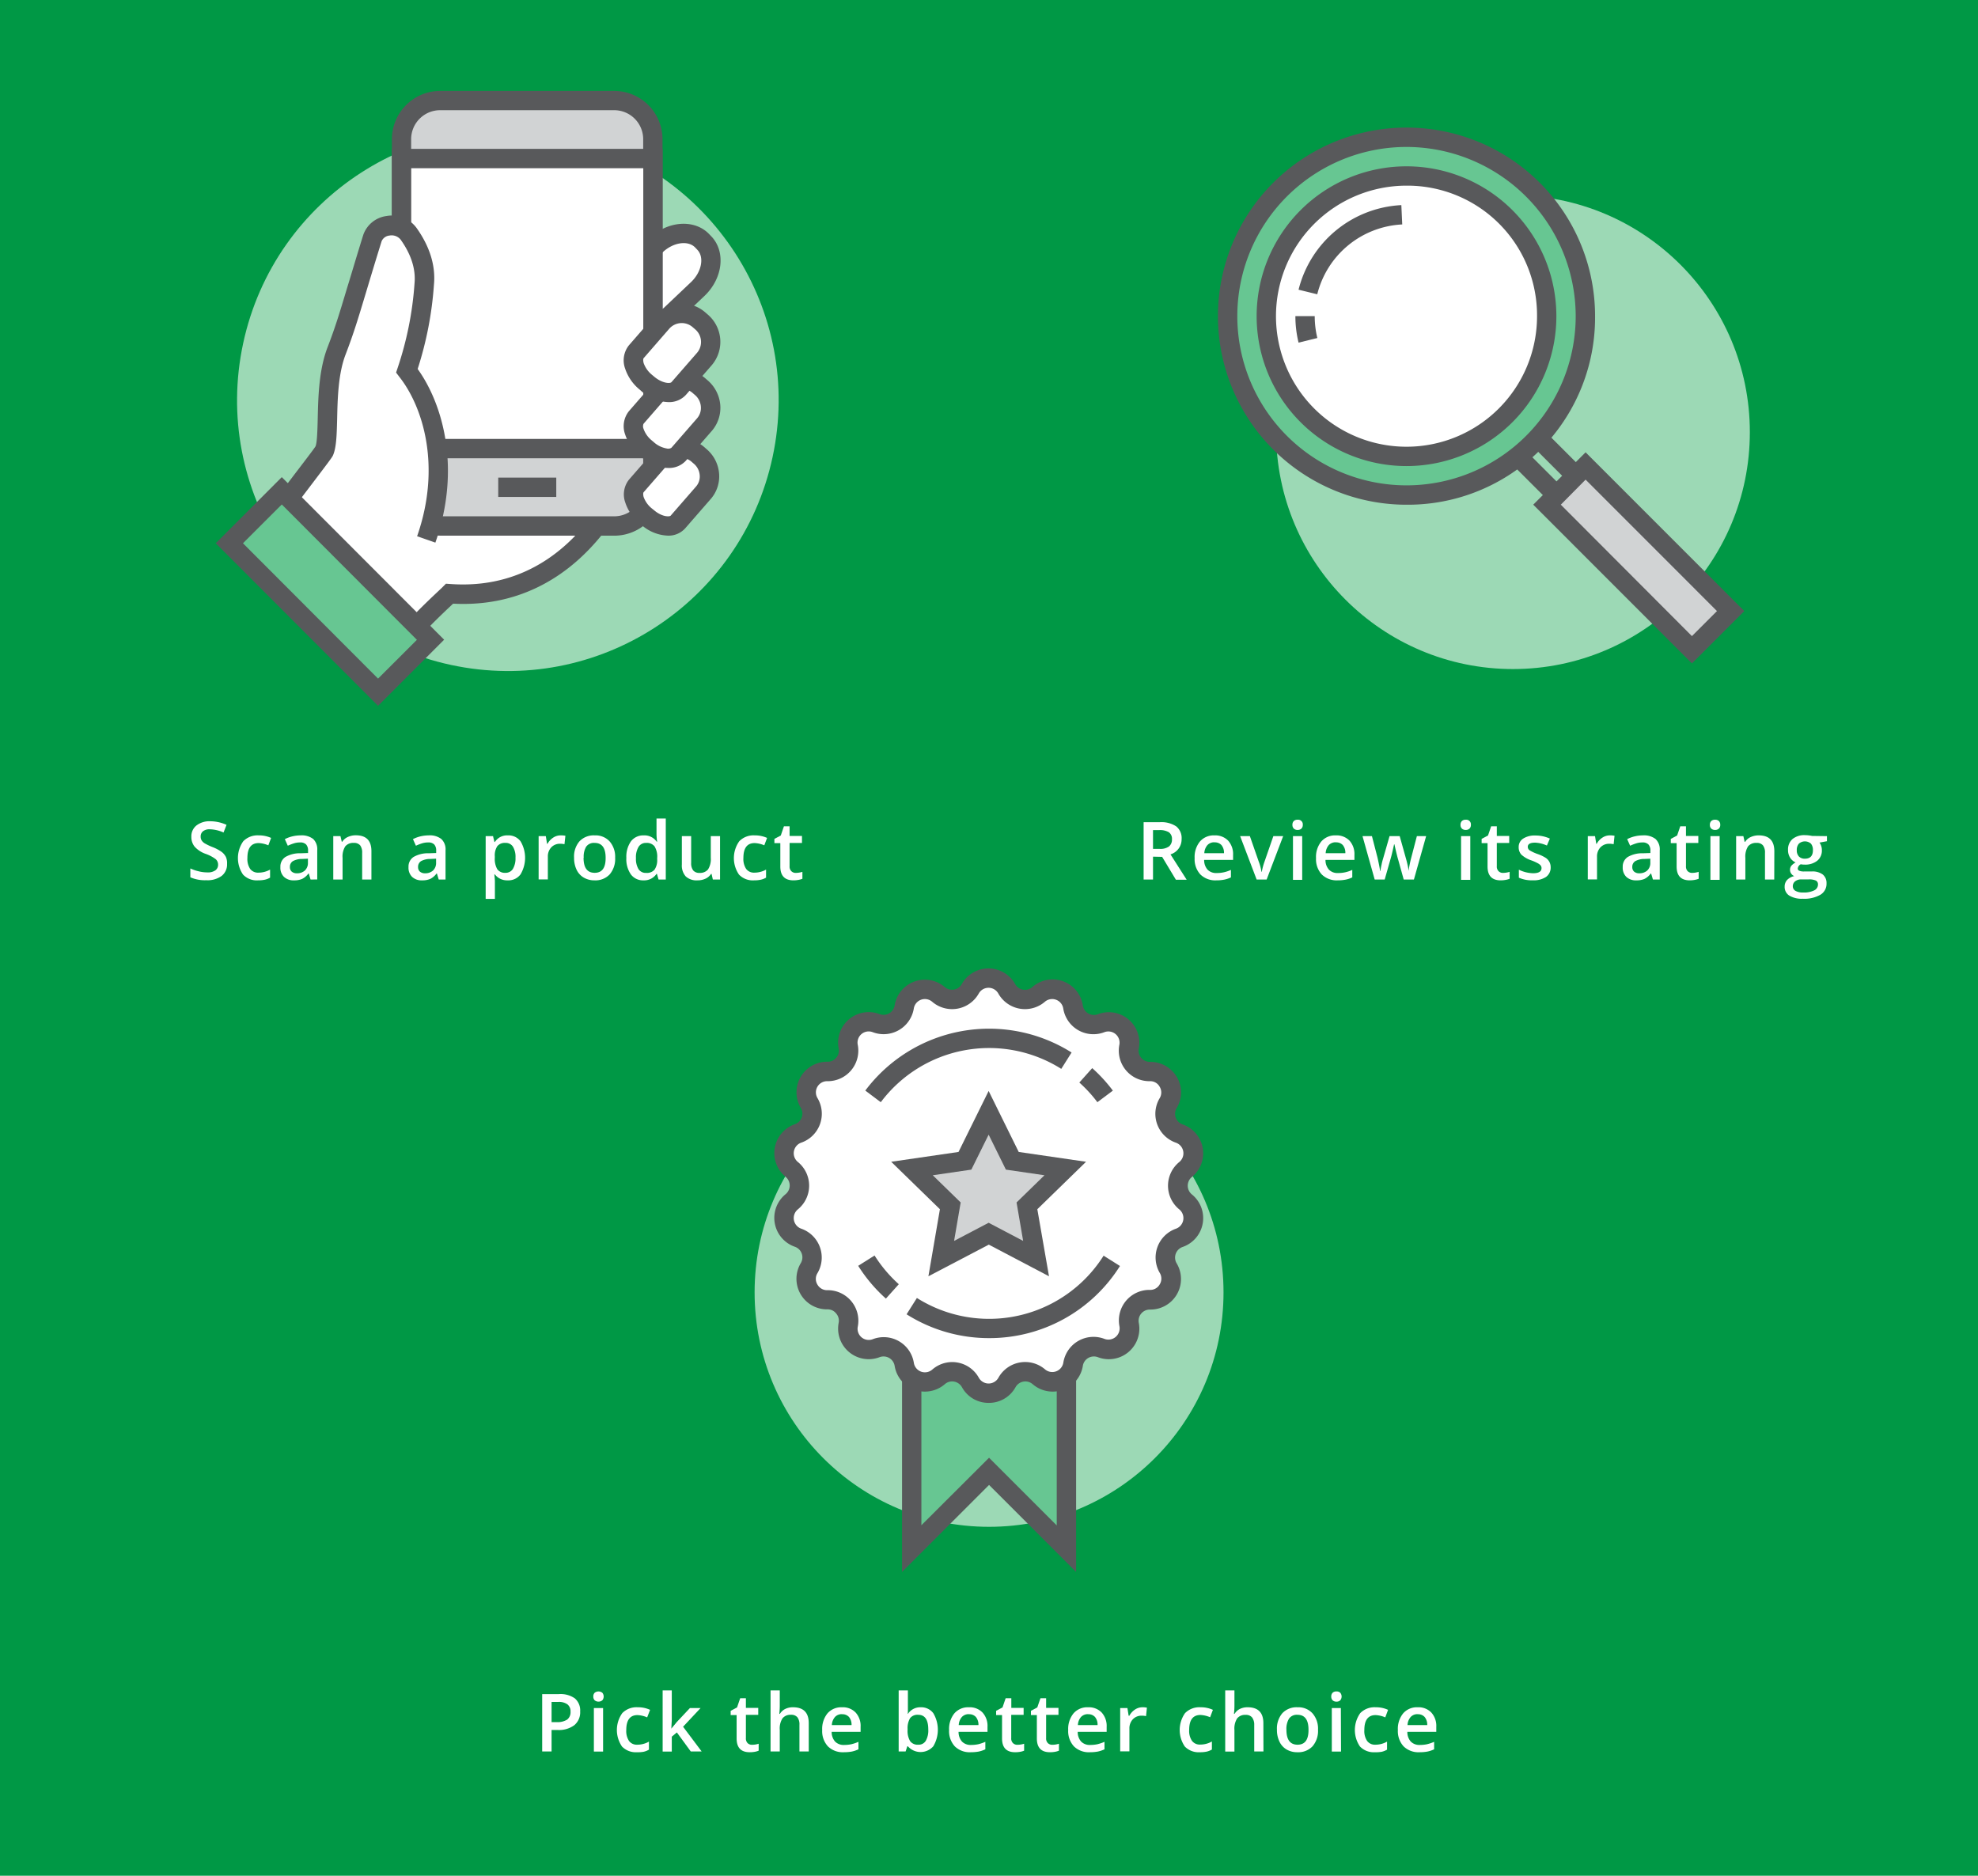 <svg xmlns="http://www.w3.org/2000/svg" viewBox="0 0 467.63 443.44"><defs><style>.cls-1{fill:#009845;}.cls-2{fill:#9cd9b5;}.cls-3{fill:#fff;}.cls-4{fill:#58595b;}.cls-5{fill:#d1d3d4;}.cls-6{fill:#67c692;}</style></defs><title>3-steps-mobile</title><g id="Layer_2" data-name="Layer 2"><g id="Layer_1-2" data-name="Layer 1"><rect class="cls-1" width="467.63" height="443.44"/><circle class="cls-2" cx="120.08" cy="94.62" r="64.01" transform="translate(2.31 192.11) rotate(-77.86)"/><path class="cls-3" d="M146.76,76.24l-.5-.53c-2.57-2.7-2.84-6.65-.62-8.76l9.49-9c3.43-3.26,8.34-3.72,10.91-1l.5.52c2.57,2.71,1.86,7.59-1.57,10.85l-9.49,9C153.25,79.43,149.33,78.94,146.76,76.24Z"/><path class="cls-4" d="M152,80.91a9.62,9.62,0,0,1-6.91-3.1h0l-.5-.52c-3.44-3.63-3.68-9-.53-12l9.49-9c4.35-4.13,10.69-4.54,14.13-.92l.51.53c3.44,3.63,2.7,9.94-1.66,14.08l-9.49,9A7.2,7.2,0,0,1,152,80.91Zm-3.59-6.24c1.67,1.76,4.19,2.21,5.49,1l9.49-9c2.48-2.36,3.16-5.84,1.48-7.61l-.5-.53c-1.68-1.77-5.19-1.26-7.68,1.09l-9.49,9c-1.29,1.23-1,3.76.71,5.53Z"/><path class="cls-3" d="M98.66,88.11,86.34,83.56l-16.41,52c.94.75,1.87,1.52,2.75,2.3a59.7,59.7,0,0,1,8.55,9.32l15.91,2.29c3.5-3.82,6.14-6.29,9.17-9.15,23.4,1.72,34.21-15.55,36.54-18.28S98.66,88.11,98.66,88.11Z"/><path class="cls-4" d="M98,151.92,80,149.32l-.57-.77a56.69,56.69,0,0,0-8.21-9c-.85-.75-1.75-1.49-2.66-2.22l-1.24-1L84.89,80.58l15,5.63c20.32,13.63,44.67,30.8,45.27,35.2a2.7,2.7,0,0,1-.61,2.13c-.19.23-.44.56-.76,1-3.7,4.81-14.91,19.31-36.67,18.17-2.74,2.58-5.17,4.89-8.34,8.34ZM82.5,145.07l13.78,2c3-3.25,5.42-5.5,8.15-8.08l1-1,1,.07c20.07,1.47,30.35-11.92,33.73-16.33l.06-.07c-3.67-4.27-23.83-18.87-42.65-31.5L87.8,86.53,72.57,134.78c.56.46,1.1.92,1.63,1.39A62.76,62.76,0,0,1,82.5,145.07Z"/><path class="cls-5" d="M145.22,124.34H104.08a9.14,9.14,0,0,1-9.15-9.13c0-19.12,0-63.19,0-82.32a9.13,9.13,0,0,1,9.14-9.13H145.2a9.13,9.13,0,0,1,9.15,9.12c0,19.13,0,63.2,0,82.32A9.14,9.14,0,0,1,145.22,124.34Z"/><path class="cls-4" d="M104.08,126.63a11.44,11.44,0,0,1-11.43-11.41l0-82.32a11.44,11.44,0,0,1,11.43-11.41H145.2a11.44,11.44,0,0,1,11.43,11.41l0,82.32a11.42,11.42,0,0,1-11.43,11.42ZM145.2,26.05H104.06A6.86,6.86,0,0,0,97.2,32.9l0,82.32a6.86,6.86,0,0,0,6.86,6.84h41.14a6.85,6.85,0,0,0,6.86-6.85l0-82.32A6.86,6.86,0,0,0,145.2,26.05Z"/><rect class="cls-3" x="94.94" y="37.48" width="59.43" height="68.58"/><path class="cls-4" d="M156.65,108.34h-64V35.19h64Zm-59.43-4.57h54.86v-64H97.22Z"/><path class="cls-3" d="M153.08,122.3l-.51-.43c-2.57-2.22-3.53-5.37-2.13-7l6-6.88a6.11,6.11,0,0,1,8.61-.52l.5.43a6.12,6.12,0,0,1,.76,8.6l-6,6.89C158.91,125,155.65,124.52,153.08,122.3Z"/><path class="cls-4" d="M157.91,126.63a10,10,0,0,1-6.33-2.6h0l-.5-.43a10.54,10.54,0,0,1-3.25-4.79,5.63,5.63,0,0,1,.88-5.43l6-6.89a8.4,8.4,0,0,1,11.84-.75l.5.44A8.44,8.44,0,0,1,170,111.9,8.13,8.13,0,0,1,168,118l-6,6.89A5.28,5.28,0,0,1,157.91,126.63Zm-3.34-6.06c1.93,1.67,3.74,1.64,4,1.32l6-6.89a3.58,3.58,0,0,0,.85-2.7,3.94,3.94,0,0,0-1.37-2.66l-.51-.44a3.81,3.81,0,0,0-5.38.28l-6,6.89c-.09.1-.16.49,0,1.11a6.18,6.18,0,0,0,1.87,2.66Z"/><path class="cls-3" d="M96.2,87.67a82.35,82.35,0,0,0,4.12-20.56c.45-4.81-1.59-8.93-3.72-11.91s-7.48-2.35-8.55,1.06c-4.69,15-5.57,19.11-8.47,26.66-3.25,8.44-1.39,20.28-3,23.74-.33.69-11.23,14.74-14.25,19,3.21,1.63,9.94,4.6,12.59,6.94a61.87,61.87,0,0,1,8.87,9.68l2.49.2,14.49-14.93C107,109.73,101.83,94.79,96.2,87.67Z"/><path class="cls-4" d="M86.1,144.75l-3.54-.28-.61-.85a58.47,58.47,0,0,0-8.55-9.31c-1.87-1.66-6.6-3.94-9.72-5.45L61.3,127.7l-2.37-1.2,1.53-2.17c1.58-2.21,5.22-7,8.43-11.22,2.51-3.3,5.36-7,5.7-7.58.38-.84.46-3.83.53-6.72.12-5.08.28-11.41,2.32-16.71C79.3,77.28,80.28,74,82.08,68c1-3.21,2.14-7.14,3.79-12.43a6.73,6.73,0,0,1,5.51-4.5,7.18,7.18,0,0,1,7.08,2.79c3.17,4.44,4.56,9,4.13,13.46a83.55,83.55,0,0,1-3.85,19.91c5.92,8.22,10.35,23.46,4.19,41.05l-4.32-1.51c5.8-16.57,1.36-30.66-4.21-37.69l-.76-1L94,87a79.62,79.62,0,0,0,4-20c.32-3.37-.79-6.86-3.3-10.37a2.73,2.73,0,0,0-2.64-.94A2.26,2.26,0,0,0,90.23,57c-1.64,5.26-2.81,9.18-3.77,12.37-1.77,5.89-2.84,9.44-4.75,14.42-1.76,4.57-1.9,10.45-2,15.18-.1,3.82-.17,6.84-1,8.71-.22.46-.73,1.17-6.12,8.25-2.35,3.09-4.94,6.49-6.74,8.92,3.73,1.8,8.33,4,10.64,6.08A64.64,64.64,0,0,1,85,140.07l1.45.12Z"/><rect class="cls-6" x="69.23" y="114.95" width="17.54" height="49.76" transform="translate(-76.01 96.05) rotate(-44.98)"/><path class="cls-4" d="M89.38,166.86,51,128.43,66.62,112.8,105,151.23ZM57.44,128.43l31.94,32,9.18-9.17-31.94-32Z"/><path class="cls-3" d="M153.12,106.27l-.51-.44c-2.62-2.27-3.6-5.47-2.17-7.13l6.09-7a6.23,6.23,0,0,1,8.77-.52l.51.44a6.22,6.22,0,0,1,.76,8.74l-6.08,7C159.06,109,155.74,108.53,153.12,106.27Z"/><path class="cls-4" d="M158,110.63a8.68,8.68,0,0,1-1.12-.08,10.83,10.83,0,0,1-5.28-2.55l-.51-.44a10.82,10.82,0,0,1-3.3-4.86,5.7,5.7,0,0,1,.89-5.49l6.09-7a8.52,8.52,0,0,1,12-.75l.51.44a8.62,8.62,0,0,1,3,5.79,8.33,8.33,0,0,1-2,6.18l-6.09,7A5.4,5.4,0,0,1,158,110.63Zm3.1-18.73a3.78,3.78,0,0,0-2.87,1.29l-6.09,7a1.5,1.5,0,0,0,0,1.17,6.14,6.14,0,0,0,1.9,2.72l.52.44a6.1,6.1,0,0,0,3,1.49,1.45,1.45,0,0,0,1.16-.14l6.1-7a3.72,3.72,0,0,0,.87-2.78,4,4,0,0,0-1.41-2.73l-.51-.44A4.07,4.07,0,0,0,161.13,91.9Z"/><path class="cls-3" d="M153.12,90.7l-.51-.44C150,88,149,84.79,150.44,83.14l6.09-7a6.22,6.22,0,0,1,8.76-.53l.52.44a6.23,6.23,0,0,1,.76,8.75l-6.09,7C159.06,93.46,155.74,93,153.12,90.7Z"/><path class="cls-4" d="M158,95.06a10.07,10.07,0,0,1-6.41-2.63h0l-.5-.44a10.74,10.74,0,0,1-3.3-4.85,5.71,5.71,0,0,1,.89-5.5l6.09-7a8.51,8.51,0,0,1,12-.76l.51.44a8.5,8.5,0,0,1,1,12l-6.09,7A5.36,5.36,0,0,1,158,95.06ZM154.61,89c1.89,1.63,3.81,1.73,4.14,1.34l6.1-7a3.94,3.94,0,0,0-.54-5.52l-.51-.44a3.93,3.93,0,0,0-5.54.29l-6.09,7c-.12.13-.16.56,0,1.17a6.3,6.3,0,0,0,1.91,2.72Z"/><rect class="cls-4" x="117.79" y="112.91" width="13.72" height="4.57"/><path class="cls-3" d="M53.68,204.25a3.41,3.41,0,0,1-1.3,2.84,5.7,5.7,0,0,1-3.61,1A8.56,8.56,0,0,1,45,207.4v-2.09a10,10,0,0,0,2,.68,8.28,8.28,0,0,0,2,.25,3.06,3.06,0,0,0,1.94-.5,1.61,1.61,0,0,0,.62-1.34,1.69,1.69,0,0,0-.57-1.29,8.73,8.73,0,0,0-2.37-1.25,6.32,6.32,0,0,1-2.62-1.72,3.62,3.62,0,0,1-.76-2.32,3.25,3.25,0,0,1,1.2-2.67,5,5,0,0,1,3.24-1,9.51,9.51,0,0,1,3.88.85l-.71,1.81a8.38,8.38,0,0,0-3.22-.76,2.45,2.45,0,0,0-1.64.47,1.52,1.52,0,0,0-.55,1.23,1.73,1.73,0,0,0,.22.91,2.26,2.26,0,0,0,.73.71,13.63,13.63,0,0,0,1.84.88,9.86,9.86,0,0,1,2.19,1.16,3.5,3.5,0,0,1,1,1.21A3.66,3.66,0,0,1,53.68,204.25Z"/><path class="cls-3" d="M61,208.12a4.46,4.46,0,0,1-3.54-1.36,6.9,6.9,0,0,1,.05-7.88,4.71,4.71,0,0,1,3.66-1.39,6.87,6.87,0,0,1,2.92.6l-.65,1.75a6.61,6.61,0,0,0-2.29-.53c-1.77,0-2.66,1.17-2.66,3.53a4.24,4.24,0,0,0,.66,2.59,2.31,2.31,0,0,0,1.95.87,5.56,5.56,0,0,0,2.75-.72v1.9a4.23,4.23,0,0,1-1.25.49A7.31,7.31,0,0,1,61,208.12Z"/><path class="cls-3" d="M73.42,207.93,73,206.5h-.08a4.17,4.17,0,0,1-1.49,1.28,4.64,4.64,0,0,1-1.93.34,3.24,3.24,0,0,1-2.36-.82,3,3,0,0,1-.85-2.31,2.7,2.7,0,0,1,1.18-2.39,6.76,6.76,0,0,1,3.59-.88l1.77-.06v-.55a2.07,2.07,0,0,0-.46-1.47,1.87,1.87,0,0,0-1.42-.48,4.72,4.72,0,0,0-1.51.23,10.71,10.71,0,0,0-1.4.55l-.7-1.56a7.94,7.94,0,0,1,1.83-.67,8.41,8.41,0,0,1,1.87-.22,4.45,4.45,0,0,1,3,.85A3.35,3.35,0,0,1,75,201v6.91Zm-3.24-1.48a2.7,2.7,0,0,0,1.9-.66,2.43,2.43,0,0,0,.72-1.86V203l-1.32.06a4.52,4.52,0,0,0-2.24.52,1.56,1.56,0,0,0-.7,1.4,1.37,1.37,0,0,0,.41,1.06A1.78,1.78,0,0,0,70.18,206.45Z"/><path class="cls-3" d="M87.81,207.93H85.62v-6.31a2.81,2.81,0,0,0-.47-1.77,1.86,1.86,0,0,0-1.52-.58,2.41,2.41,0,0,0-2,.81,4.51,4.51,0,0,0-.64,2.74v5.11H78.79V197.67h1.7L80.8,199h.11a3,3,0,0,1,1.32-1.13,4.36,4.36,0,0,1,1.89-.4q3.69,0,3.69,3.75Z"/><path class="cls-3" d="M103.72,207.93l-.43-1.43h-.08a4.17,4.17,0,0,1-1.49,1.28,4.67,4.67,0,0,1-1.93.34,3.23,3.23,0,0,1-2.36-.82,3,3,0,0,1-.85-2.31,2.7,2.7,0,0,1,1.18-2.39,6.76,6.76,0,0,1,3.59-.88l1.77-.06v-.55a2.07,2.07,0,0,0-.46-1.47,1.89,1.89,0,0,0-1.42-.48,4.83,4.83,0,0,0-1.52.23,11.16,11.16,0,0,0-1.39.55l-.7-1.56a7.86,7.86,0,0,1,1.82-.67,8.56,8.56,0,0,1,1.88-.22,4.42,4.42,0,0,1,3,.85,3.32,3.32,0,0,1,1,2.68v6.91Zm-3.24-1.48a2.7,2.7,0,0,0,1.9-.66,2.43,2.43,0,0,0,.72-1.86V203l-1.32.06a4.52,4.52,0,0,0-2.24.52,1.56,1.56,0,0,0-.7,1.4,1.37,1.37,0,0,0,.41,1.06A1.76,1.76,0,0,0,100.48,206.45Z"/><path class="cls-3" d="M120,208.12a3.61,3.61,0,0,1-3-1.4h-.13c.09.86.13,1.39.13,1.58v4.2h-2.18V197.67h1.76c0,.19.15.65.31,1.38H117a3.41,3.41,0,0,1,3.06-1.56,3.55,3.55,0,0,1,3,1.39,7.64,7.64,0,0,1,0,7.83A3.58,3.58,0,0,1,120,208.12Zm-.52-8.85a2.26,2.26,0,0,0-1.9.76,3.94,3.94,0,0,0-.6,2.43v.32a4.88,4.88,0,0,0,.59,2.72,2.22,2.22,0,0,0,1.94.84,2,2,0,0,0,1.75-.93,4.86,4.86,0,0,0,.61-2.64,4.61,4.61,0,0,0-.61-2.62A2,2,0,0,0,119.46,199.27Z"/><path class="cls-3" d="M132.58,197.49a5.49,5.49,0,0,1,1.09.09l-.22,2a4.35,4.35,0,0,0-1-.11,2.79,2.79,0,0,0-2.12.85,3.1,3.1,0,0,0-.81,2.22v5.36h-2.18V197.67h1.7l.29,1.81h.11a4.05,4.05,0,0,1,1.33-1.45A3.17,3.17,0,0,1,132.58,197.49Z"/><path class="cls-3" d="M145.43,202.78a5.61,5.61,0,0,1-1.29,3.93,4.63,4.63,0,0,1-3.59,1.41,4.92,4.92,0,0,1-2.54-.65,4.24,4.24,0,0,1-1.7-1.87,6.43,6.43,0,0,1-.59-2.82,5.51,5.51,0,0,1,1.28-3.89,4.61,4.61,0,0,1,3.61-1.4,4.49,4.49,0,0,1,3.52,1.43A5.52,5.52,0,0,1,145.43,202.78Zm-7.47,0q0,3.56,2.63,3.56t2.59-3.56q0-3.51-2.61-3.51a2.22,2.22,0,0,0-2,.91A4.6,4.6,0,0,0,138,202.78Z"/><path class="cls-3" d="M152.16,208.12a3.56,3.56,0,0,1-3-1.39,6.25,6.25,0,0,1-1.08-3.91,6.33,6.33,0,0,1,1.09-3.93,3.64,3.64,0,0,1,3-1.4,3.52,3.52,0,0,1,3.08,1.49h.11a13.83,13.83,0,0,1-.15-1.74V193.5h2.19v14.43h-1.71l-.38-1.34h-.1A3.5,3.5,0,0,1,152.16,208.12Zm.58-1.76a2.39,2.39,0,0,0,2-.76,4,4,0,0,0,.63-2.45v-.31a4.64,4.64,0,0,0-.63-2.76,2.35,2.35,0,0,0-2-.81,2,2,0,0,0-1.77.93,4.74,4.74,0,0,0-.62,2.66,4.67,4.67,0,0,0,.6,2.6A2,2,0,0,0,152.74,206.36Z"/><path class="cls-3" d="M168.53,207.93l-.31-1.34h-.11a3.08,3.08,0,0,1-1.29,1.12,4.37,4.37,0,0,1-1.92.41,3.75,3.75,0,0,1-2.78-.93,3.85,3.85,0,0,1-.92-2.81v-6.71h2.2V204a2.77,2.77,0,0,0,.48,1.77,1.85,1.85,0,0,0,1.51.59,2.43,2.43,0,0,0,2-.82,4.55,4.55,0,0,0,.65-2.76v-5.11h2.19v10.26Z"/><path class="cls-3" d="M178.25,208.12a4.49,4.49,0,0,1-3.54-1.36,6.88,6.88,0,0,1,.06-7.88,4.68,4.68,0,0,1,3.66-1.39,6.9,6.9,0,0,1,2.92.6l-.66,1.75a6.51,6.51,0,0,0-2.28-.53c-1.78,0-2.66,1.17-2.66,3.53a4.24,4.24,0,0,0,.66,2.59,2.29,2.29,0,0,0,1.94.87,5.63,5.63,0,0,0,2.76-.72v1.9a4.34,4.34,0,0,1-1.25.49A7.41,7.41,0,0,1,178.25,208.12Z"/><path class="cls-3" d="M188.1,206.36a5.51,5.51,0,0,0,1.6-.25v1.64a4.64,4.64,0,0,1-.93.26,6.58,6.58,0,0,1-1.19.11c-2.06,0-3.1-1.09-3.1-3.27v-5.53h-1.4v-1l1.51-.8.74-2.17h1.34v2.28h2.93v1.65h-2.93v5.5a1.55,1.55,0,0,0,.4,1.16A1.44,1.44,0,0,0,188.1,206.36Z"/><circle class="cls-2" cx="357.69" cy="102.17" r="56"/><rect class="cls-5" x="380.92" y="107.64" width="12.94" height="48.5" transform="translate(20.21 312.57) rotate(-45)"/><path class="cls-4" d="M400,156.84l-37.52-37.53,12.38-12.38,37.52,37.53Zm-31-37.53,31,31.07,5.92-5.92-31.06-31.07Z"/><rect class="cls-4" x="365.68" y="101.42" width="4.57" height="12.93" transform="translate(31.5 291.81) rotate(-45)"/><rect class="cls-4" x="361.1" y="105.99" width="4.57" height="12.93" transform="translate(26.91 289.87) rotate(-45)"/><circle class="cls-6" cx="332.52" cy="74.75" r="42.29" transform="translate(-7.47 51) rotate(-8.67)"/><path class="cls-4" d="M332.52,119.32A44.58,44.58,0,1,1,377.1,74.75,44.26,44.26,0,0,1,332.52,119.32Zm0-84.58a40,40,0,1,0,40,40A40.06,40.06,0,0,0,332.52,34.74Z"/><path class="cls-3" d="M365.67,74.75A33.15,33.15,0,1,1,332.52,41.6,33.15,33.15,0,0,1,365.67,74.75Z"/><path class="cls-4" d="M332.52,110.18h0a35.43,35.43,0,0,1,0-70.86h0a35.43,35.43,0,0,1,0,70.86Zm0-66.29a30.86,30.86,0,1,0,30.86,30.86A30.66,30.66,0,0,0,332.52,43.89Z"/><path class="cls-4" d="M311.42,69.57,307,68.49a26.42,26.42,0,0,1,24.3-20l.21,4.57A21.81,21.81,0,0,0,311.42,69.57Z"/><path class="cls-4" d="M307,81a26.28,26.28,0,0,1-.75-6.26h4.57a21.83,21.83,0,0,0,.62,5.17Z"/><path class="cls-3" d="M272.59,202.52v5.41h-2.22V194.37h3.83a6.34,6.34,0,0,1,3.89,1,3.55,3.55,0,0,1,1.26,3,3.7,3.7,0,0,1-2.63,3.61l3.83,6H278l-3.25-5.41Zm0-1.84h1.54a3.51,3.51,0,0,0,2.25-.58,2.08,2.08,0,0,0,.69-1.7,1.86,1.86,0,0,0-.75-1.66,4.16,4.16,0,0,0-2.26-.5h-1.47Z"/><path class="cls-3" d="M287.53,208.12a5,5,0,0,1-3.75-1.4,5.29,5.29,0,0,1-1.35-3.84,5.76,5.76,0,0,1,1.26-3.95,4.31,4.31,0,0,1,3.44-1.44,4.25,4.25,0,0,1,3.21,1.23,4.75,4.75,0,0,1,1.18,3.4v1.17h-6.84a3.39,3.39,0,0,0,.8,2.3,2.81,2.81,0,0,0,2.15.8,7.57,7.57,0,0,0,1.69-.17,8.41,8.41,0,0,0,1.69-.57v1.77a6.43,6.43,0,0,1-1.62.54A9.41,9.41,0,0,1,287.53,208.12Zm-.4-9a2.19,2.19,0,0,0-1.67.66,3.12,3.12,0,0,0-.74,1.92h4.65a2.82,2.82,0,0,0-.61-1.93A2.12,2.12,0,0,0,287.13,199.14Z"/><path class="cls-3" d="M297.09,207.93l-3.9-10.26h2.3l2.09,6a11.43,11.43,0,0,1,.65,2.43h.08a15.06,15.06,0,0,1,.65-2.43l2.08-6h2.32l-3.91,10.26Z"/><path class="cls-3" d="M305.55,195a1.22,1.22,0,0,1,.32-.9,1.24,1.24,0,0,1,.91-.31A1.1,1.1,0,0,1,308,195a1.19,1.19,0,0,1-.32.88,1.22,1.22,0,0,1-.9.32,1.24,1.24,0,0,1-.91-.32A1.19,1.19,0,0,1,305.55,195Zm2.31,13h-2.18V197.67h2.18Z"/><path class="cls-3" d="M316.22,208.12a5,5,0,0,1-3.74-1.4,5.29,5.29,0,0,1-1.35-3.84,5.76,5.76,0,0,1,1.25-3.95,4.31,4.31,0,0,1,3.44-1.44,4.25,4.25,0,0,1,3.21,1.23,4.75,4.75,0,0,1,1.18,3.4v1.17h-6.84a3.35,3.35,0,0,0,.81,2.3,2.78,2.78,0,0,0,2.14.8,7.5,7.5,0,0,0,1.69-.17,8.21,8.21,0,0,0,1.69-.57v1.77a6.18,6.18,0,0,1-1.62.54A9.41,9.41,0,0,1,316.22,208.12Zm-.4-9a2.21,2.21,0,0,0-1.67.66,3.18,3.18,0,0,0-.74,1.92h4.65a2.82,2.82,0,0,0-.61-1.93A2.1,2.1,0,0,0,315.82,199.14Z"/><path class="cls-3" d="M331.86,207.93l-1.33-4.78q-.24-.77-.87-3.54h-.08c-.36,1.67-.65,2.86-.86,3.55l-1.36,4.77H325l-2.88-10.26h2.23l1.31,5.06q.43,1.88.63,3.21h.05c.06-.45.16-1,.29-1.56a11.54,11.54,0,0,1,.33-1.31l1.55-5.4h2.4l1.51,5.4c.09.31.21.77.35,1.39a9.79,9.79,0,0,1,.24,1.46H333a28.07,28.07,0,0,1,.65-3.19l1.32-5.06h2.19l-2.89,10.26Z"/><path class="cls-3" d="M345.29,195a1.22,1.22,0,0,1,.32-.9,1.24,1.24,0,0,1,.91-.31,1.1,1.1,0,0,1,1.22,1.21,1.19,1.19,0,0,1-.32.88,1.22,1.22,0,0,1-.9.32,1.24,1.24,0,0,1-.91-.32A1.19,1.19,0,0,1,345.29,195Zm2.31,13h-2.18V197.67h2.18Z"/><path class="cls-3" d="M355.3,206.36a5.61,5.61,0,0,0,1.6-.25v1.64a4.56,4.56,0,0,1-.94.26,6.47,6.47,0,0,1-1.18.11c-2.06,0-3.1-1.09-3.1-3.27v-5.53h-1.4v-1l1.51-.8.74-2.17h1.34v2.28h2.93v1.65h-2.93v5.5a1.51,1.51,0,0,0,.4,1.16A1.42,1.42,0,0,0,355.3,206.36Z"/><path class="cls-3" d="M366.6,205a2.7,2.7,0,0,1-1.09,2.31,5.29,5.29,0,0,1-3.14.8,7.45,7.45,0,0,1-3.29-.62v-1.89a8,8,0,0,0,3.36.84c1.35,0,2-.41,2-1.22a1,1,0,0,0-.23-.65,2.45,2.45,0,0,0-.73-.53,10.87,10.87,0,0,0-1.42-.63,6.6,6.6,0,0,1-2.4-1.38,2.57,2.57,0,0,1-.62-1.78,2.32,2.32,0,0,1,1.06-2,5,5,0,0,1,2.89-.73,8.11,8.11,0,0,1,3.42.73l-.7,1.64a7.56,7.56,0,0,0-2.79-.68c-1.15,0-1.73.32-1.73,1a1,1,0,0,0,.45.82,10.12,10.12,0,0,0,2,.91,9.08,9.08,0,0,1,1.85.9,2.71,2.71,0,0,1,.85,1A2.65,2.65,0,0,1,366.6,205Z"/><path class="cls-3" d="M380.62,197.49a5.31,5.31,0,0,1,1.08.09l-.21,2a4.37,4.37,0,0,0-1-.11,2.8,2.8,0,0,0-2.12.85,3.1,3.1,0,0,0-.81,2.22v5.36h-2.18V197.67h1.71l.29,1.81h.11a4,4,0,0,1,1.33-1.45A3.17,3.17,0,0,1,380.62,197.49Z"/><path class="cls-3" d="M390.78,207.93l-.43-1.43h-.08a4.17,4.17,0,0,1-1.49,1.28,4.64,4.64,0,0,1-1.93.34,3.24,3.24,0,0,1-2.36-.82,3,3,0,0,1-.85-2.31,2.7,2.7,0,0,1,1.18-2.39,6.76,6.76,0,0,1,3.59-.88l1.77-.06v-.55a2.07,2.07,0,0,0-.46-1.47,1.87,1.87,0,0,0-1.42-.48,4.72,4.72,0,0,0-1.51.23,10.71,10.71,0,0,0-1.4.55l-.7-1.56a7.78,7.78,0,0,1,1.83-.67,8.41,8.41,0,0,1,1.87-.22,4.47,4.47,0,0,1,3,.85,3.35,3.35,0,0,1,1,2.68v6.91Zm-3.24-1.48a2.7,2.7,0,0,0,1.9-.66,2.43,2.43,0,0,0,.72-1.86V203l-1.32.06a4.52,4.52,0,0,0-2.24.52,1.56,1.56,0,0,0-.7,1.4,1.37,1.37,0,0,0,.41,1.06A1.76,1.76,0,0,0,387.54,206.45Z"/><path class="cls-3" d="M400,206.36a5.49,5.49,0,0,0,1.59-.25v1.64a4.64,4.64,0,0,1-.93.26,6.47,6.47,0,0,1-1.18.11q-3.1,0-3.1-3.27v-5.53H395v-1l1.5-.8.74-2.17h1.35v2.28h2.92v1.65h-2.92v5.5a1.55,1.55,0,0,0,.39,1.16A1.46,1.46,0,0,0,400,206.36Z"/><path class="cls-3" d="M404.24,195a1.22,1.22,0,0,1,.32-.9,1.27,1.27,0,0,1,.92-.31,1.21,1.21,0,0,1,.89.31,1.18,1.18,0,0,1,.32.9,1.15,1.15,0,0,1-.32.88,1.21,1.21,0,0,1-.89.32,1.27,1.27,0,0,1-.92-.32A1.19,1.19,0,0,1,404.24,195Zm2.31,13h-2.18V197.67h2.18Z"/><path class="cls-3" d="M419.46,207.93h-2.19v-6.31a2.75,2.75,0,0,0-.48-1.77,1.84,1.84,0,0,0-1.52-.58,2.42,2.42,0,0,0-2,.81,4.51,4.51,0,0,0-.64,2.74v5.11h-2.18V197.67h1.71l.3,1.35h.12a2.91,2.91,0,0,1,1.31-1.13,4.37,4.37,0,0,1,1.9-.4q3.69,0,3.69,3.75Z"/><path class="cls-3" d="M431.92,197.67v1.2l-1.76.32a2.85,2.85,0,0,1,.4.8,3,3,0,0,1,.16,1,3.08,3.08,0,0,1-1.1,2.5,4.55,4.55,0,0,1-3,.91,4.74,4.74,0,0,1-.89-.08,1.26,1.26,0,0,0-.71,1,.55.55,0,0,0,.33.52,2.82,2.82,0,0,0,1.21.18h1.8a4,4,0,0,1,2.57.72,2.56,2.56,0,0,1,.89,2.09,3,3,0,0,1-1.44,2.69,7.6,7.6,0,0,1-4.16.95,5.78,5.78,0,0,1-3.2-.74,2.4,2.4,0,0,1-1.1-2.12,2.28,2.28,0,0,1,.59-1.59,3.24,3.24,0,0,1,1.68-.9,1.64,1.64,0,0,1-.72-.59,1.52,1.52,0,0,1-.28-.87,1.54,1.54,0,0,1,.32-1,3.91,3.91,0,0,1,1-.78,2.88,2.88,0,0,1-1.3-1.12,3.31,3.31,0,0,1-.49-1.82,3.24,3.24,0,0,1,1.05-2.58,4.38,4.38,0,0,1,3-.92,7.19,7.19,0,0,1,.91.06,6.58,6.58,0,0,1,.72.12Zm-8.07,11.86a1.2,1.2,0,0,0,.64,1.08,3.43,3.43,0,0,0,1.79.38,5.4,5.4,0,0,0,2.65-.51,1.53,1.53,0,0,0,.87-1.35,1,1,0,0,0-.48-.95,3.82,3.82,0,0,0-1.77-.28H425.9a2.26,2.26,0,0,0-1.49.44A1.44,1.44,0,0,0,423.85,209.53Zm.94-8.54a2.08,2.08,0,0,0,.5,1.49,1.89,1.89,0,0,0,1.42.52c1.26,0,1.89-.68,1.89-2a2.31,2.31,0,0,0-.46-1.55,2.16,2.16,0,0,0-2.86,0A2.21,2.21,0,0,0,424.79,201Z"/><circle class="cls-2" cx="233.83" cy="305.52" r="55.43"/><polygon class="cls-6" points="252.12 366.1 233.83 347.81 215.55 366.1 215.55 313.52 252.12 313.52 252.12 366.1"/><path class="cls-4" d="M254.41,371.62l-20.58-20.57-20.57,20.57V311.24h41.15Zm-20.58-27,16,16V315.81h-32v44.77Z"/><path class="cls-3" d="M238,233.79h0a4.93,4.93,0,0,0,7.54,1.33h0a4.94,4.94,0,0,1,8.11,2.95h0a4.93,4.93,0,0,0,6.63,3.83h0a4.94,4.94,0,0,1,6.61,5.55h0a4.94,4.94,0,0,0,4.93,5.87h0a4.94,4.94,0,0,1,4.31,7.47h0a4.93,4.93,0,0,0,2.62,7.19h0a4.94,4.94,0,0,1,1.5,8.5h0a4.94,4.94,0,0,0,0,7.66h0a4.94,4.94,0,0,1-1.5,8.5h0a4.93,4.93,0,0,0-2.62,7.19h0a4.94,4.94,0,0,1-4.31,7.47h0a4.94,4.94,0,0,0-4.93,5.87h0a4.94,4.94,0,0,1-6.61,5.55h0a4.93,4.93,0,0,0-6.63,3.83h0a4.94,4.94,0,0,1-8.11,2.95h0a4.93,4.93,0,0,0-7.54,1.33h0a4.94,4.94,0,0,1-8.63,0h0a4.93,4.93,0,0,0-7.54-1.33h0a4.94,4.94,0,0,1-8.11-2.95h0a4.93,4.93,0,0,0-6.63-3.83h0a4.94,4.94,0,0,1-6.61-5.55h0a4.94,4.94,0,0,0-4.92-5.87h0a4.94,4.94,0,0,1-4.32-7.47h0a4.93,4.93,0,0,0-2.62-7.19h0a4.94,4.94,0,0,1-1.49-8.5h0a5,5,0,0,0,0-7.66h0a4.94,4.94,0,0,1,1.49-8.5h0a4.93,4.93,0,0,0,2.62-7.19h0a4.94,4.94,0,0,1,4.32-7.47h0a4.94,4.94,0,0,0,4.92-5.87h0a4.94,4.94,0,0,1,6.61-5.55h0a4.93,4.93,0,0,0,6.63-3.83h0a4.94,4.94,0,0,1,8.11-2.95h0a4.93,4.93,0,0,0,7.54-1.33h0A4.94,4.94,0,0,1,238,233.79Z"/><path class="cls-4" d="M233.73,331.65a7.13,7.13,0,0,1-6.31-3.71,2.65,2.65,0,0,0-1.86-1.32,2.61,2.61,0,0,0-2.19.61,7.23,7.23,0,0,1-11.86-4.32,2.66,2.66,0,0,0-3.57-2.06,7.23,7.23,0,0,1-9.67-8.11,2.58,2.58,0,0,0-.57-2.2,2.52,2.52,0,0,0-2.07-1,7.22,7.22,0,0,1-6.31-10.93,2.65,2.65,0,0,0-1.41-3.87,7.22,7.22,0,0,1-2.19-12.42,2.66,2.66,0,0,0,0-4.12,7.23,7.23,0,0,1,2.2-12.43,2.64,2.64,0,0,0,1.4-3.86A7.22,7.22,0,0,1,195.63,251a2.55,2.55,0,0,0,2.07-.95,2.58,2.58,0,0,0,.57-2.2,7.23,7.23,0,0,1,9.67-8.11,2.66,2.66,0,0,0,3.57-2.06,7.23,7.23,0,0,1,11.86-4.32,2.64,2.64,0,0,0,4-.71,7.23,7.23,0,0,1,12.63,0h0a2.65,2.65,0,0,0,4.05.71A7.23,7.23,0,0,1,256,237.71a2.63,2.63,0,0,0,1.29,1.88,2.66,2.66,0,0,0,2.27.18,7.22,7.22,0,0,1,9.67,8.11,2.61,2.61,0,0,0,.57,2.2,2.65,2.65,0,0,0,2.07.95,7.27,7.27,0,0,1,6.37,3.61,7.14,7.14,0,0,1-.06,7.32,2.65,2.65,0,0,0,1.41,3.86,7.22,7.22,0,0,1,2.19,12.43,2.66,2.66,0,0,0,0,4.12,7.21,7.21,0,0,1-2.19,12.42,2.66,2.66,0,0,0-1.41,3.87,7.22,7.22,0,0,1-6.31,10.93,2.65,2.65,0,0,0-2.64,3.15,7.22,7.22,0,0,1-9.67,8.11,2.66,2.66,0,0,0-2.27.18,2.61,2.61,0,0,0-1.29,1.88,7.23,7.23,0,0,1-11.86,4.32,2.65,2.65,0,0,0-4.05.71A7.16,7.16,0,0,1,233.73,331.65ZM225.09,322a6.71,6.71,0,0,1,1.26.11,7.18,7.18,0,0,1,5.06,3.6,2.65,2.65,0,0,0,4.63,0,7.23,7.23,0,0,1,11-2,2.65,2.65,0,0,0,4.35-1.58,7.22,7.22,0,0,1,9.71-5.61,2.66,2.66,0,0,0,3.55-3,7.22,7.22,0,0,1,7.2-8.58,2.55,2.55,0,0,0,2.34-1.33,2.6,2.6,0,0,0,0-2.68A7.22,7.22,0,0,1,278,290.48a2.66,2.66,0,0,0,.8-4.57,7.22,7.22,0,0,1,0-11.2,2.66,2.66,0,0,0-.8-4.57,7.22,7.22,0,0,1-3.83-10.53,2.6,2.6,0,0,0,0-2.68,2.53,2.53,0,0,0-2.34-1.33,7.22,7.22,0,0,1-7.2-8.58,2.65,2.65,0,0,0-3.55-3,7.22,7.22,0,0,1-9.71-5.6,2.65,2.65,0,0,0-4.35-1.59,7.23,7.23,0,0,1-11-1.95h0a2.65,2.65,0,0,0-4.63,0,7.23,7.23,0,0,1-11,1.95,2.65,2.65,0,0,0-4.35,1.58,7.23,7.23,0,0,1-9.7,5.61,2.64,2.64,0,0,0-3.55,3,7.22,7.22,0,0,1-7.21,8.58,2.64,2.64,0,0,0-2.31,4,7.23,7.23,0,0,1-3.84,10.53,2.66,2.66,0,0,0-.8,4.57,7.22,7.22,0,0,1,0,11.2,2.66,2.66,0,0,0,.8,4.57A7.23,7.23,0,0,1,193.25,301a2.58,2.58,0,0,0,0,2.68,2.61,2.61,0,0,0,2.34,1.33,7.22,7.22,0,0,1,7.21,8.58,2.64,2.64,0,0,0,3.55,3,7.21,7.21,0,0,1,9.7,5.61,2.65,2.65,0,0,0,4.35,1.58A7.2,7.2,0,0,1,225.09,322Z"/><path class="cls-4" d="M259.44,260.57a31.88,31.88,0,0,0-4.27-4.65l3.05-3.41a36.77,36.77,0,0,1,4.88,5.32Z"/><path class="cls-4" d="M208.23,260.57l-3.66-2.75a36.59,36.59,0,0,1,48.77-9l-2.44,3.87a32,32,0,0,0-42.67,7.88Z"/><path class="cls-4" d="M209.44,307a36.5,36.5,0,0,1-6.55-7.75l3.87-2.44a32.32,32.32,0,0,0,5.73,6.79Z"/><path class="cls-4" d="M233.83,316.34a36.41,36.41,0,0,1-19.5-5.63l2.44-3.86a32,32,0,0,0,44.14-10l3.87,2.44A36.43,36.43,0,0,1,233.83,316.34Z"/><polygon class="cls-5" points="233.73 263.08 239.33 274.42 251.85 276.24 242.79 285.07 244.93 297.54 233.73 291.66 222.53 297.54 224.67 285.07 215.61 276.24 228.13 274.42 233.73 263.08"/><path class="cls-4" d="M219.49,301.72l2.72-15.85-11.52-11.22,15.92-2.32,7.12-14.42,7.11,14.42,15.92,2.32-11.52,11.22L248,301.72l-14.23-7.48Zm14.24-12.65,8.16,4.29-1.56-9.09,6.6-6.43-9.12-1.33-4.08-8.27-4.09,8.27-9.12,1.33,6.6,6.43-1.56,9.09Z"/><path class="cls-3" d="M137.16,404.6a3.94,3.94,0,0,1-1.39,3.25,6.11,6.11,0,0,1-4,1.13H130.4v5.08h-2.22V400.5h3.91a5.9,5.9,0,0,1,3.8,1A3.74,3.74,0,0,1,137.16,404.6Zm-6.76,2.52h1.18a4.26,4.26,0,0,0,2.5-.59,2.18,2.18,0,0,0,.8-1.86,2.08,2.08,0,0,0-.72-1.74,3.45,3.45,0,0,0-2.22-.58H130.4Z"/><path class="cls-3" d="M140.27,401.08a1.18,1.18,0,0,1,.32-.9,1.48,1.48,0,0,1,1.81,0,1.4,1.4,0,0,1,0,1.78,1.44,1.44,0,0,1-1.81,0A1.18,1.18,0,0,1,140.27,401.08Zm2.31,13H140.4V403.8h2.18Z"/><path class="cls-3" d="M150.59,414.24a4.52,4.52,0,0,1-3.54-1.35,6.9,6.9,0,0,1,.06-7.89,4.71,4.71,0,0,1,3.66-1.39,6.72,6.72,0,0,1,2.92.61L153,406a6.57,6.57,0,0,0-2.28-.54q-2.66,0-2.66,3.54a4.24,4.24,0,0,0,.66,2.59,2.29,2.29,0,0,0,1.95.87,5.5,5.5,0,0,0,2.75-.73v1.9a4.36,4.36,0,0,1-1.25.5A7.47,7.47,0,0,1,150.59,414.24Z"/><path class="cls-3" d="M158.73,408.64,160,407.1l3.1-3.3h2.52l-4.13,4.41,4.39,5.85h-2.57l-3.29-4.5-1.2,1v3.52h-2.16V399.62h2.16v7.05l-.11,2Z"/><path class="cls-3" d="M177.76,412.48a5.19,5.19,0,0,0,1.6-.25v1.64a4,4,0,0,1-.93.27,6.59,6.59,0,0,1-1.19.1c-2.06,0-3.09-1.08-3.09-3.26v-5.53h-1.41v-1l1.51-.8.74-2.17h1.35v2.28h2.92v1.65h-2.92v5.49a1.56,1.56,0,0,0,.39,1.17A1.43,1.43,0,0,0,177.76,412.48Z"/><path class="cls-3" d="M191.2,414.06H189v-6.31a2.75,2.75,0,0,0-.48-1.77,1.85,1.85,0,0,0-1.52-.59,2.4,2.4,0,0,0-2,.83,4.43,4.43,0,0,0-.65,2.75v5.09h-2.18V399.62h2.18v3.67a18.12,18.12,0,0,1-.11,1.88h.14a3.06,3.06,0,0,1,1.24-1.15,4,4,0,0,1,1.85-.41c2.48,0,3.73,1.26,3.73,3.76Z"/><path class="cls-3" d="M199.47,414.24a5,5,0,0,1-3.74-1.39,5.3,5.3,0,0,1-1.35-3.85,5.85,5.85,0,0,1,1.25-3.95,4.33,4.33,0,0,1,3.44-1.44,4.19,4.19,0,0,1,3.21,1.24,4.68,4.68,0,0,1,1.18,3.39v1.18h-6.84a3.36,3.36,0,0,0,.81,2.3,2.83,2.83,0,0,0,2.14.8,8.3,8.3,0,0,0,1.7-.17,9.81,9.81,0,0,0,1.68-.57v1.77a7.1,7.1,0,0,1-1.61.54A10.49,10.49,0,0,1,199.47,414.24Zm-.4-9a2.17,2.17,0,0,0-1.66.66,3.13,3.13,0,0,0-.75,1.92h4.66a2.85,2.85,0,0,0-.61-1.92A2.1,2.1,0,0,0,199.07,405.26Z"/><path class="cls-3" d="M217.64,403.61a3.58,3.58,0,0,1,3,1.39,7.65,7.65,0,0,1,0,7.84,4,4,0,0,1-6,0h-.14l-.4,1.22h-1.64V399.62h2.18v3.44c0,.25,0,.63,0,1.13s0,.82-.06.95h.09A3.48,3.48,0,0,1,217.64,403.61Zm-.57,1.78a2.22,2.22,0,0,0-1.9.78,4.62,4.62,0,0,0-.6,2.59v.15a4.74,4.74,0,0,0,.6,2.71,2.2,2.2,0,0,0,1.94.84,1.94,1.94,0,0,0,1.75-.91,4.9,4.9,0,0,0,.6-2.66C219.46,406.56,218.67,405.39,217.07,405.39Z"/><path class="cls-3" d="M229.47,414.24a5,5,0,0,1-3.74-1.39,5.3,5.3,0,0,1-1.35-3.85,5.85,5.85,0,0,1,1.25-3.95,4.33,4.33,0,0,1,3.44-1.44,4.19,4.19,0,0,1,3.21,1.24,4.68,4.68,0,0,1,1.18,3.39v1.18h-6.84a3.41,3.41,0,0,0,.81,2.3,2.83,2.83,0,0,0,2.14.8,8.3,8.3,0,0,0,1.7-.17,9.81,9.81,0,0,0,1.68-.57v1.77a7.1,7.1,0,0,1-1.61.54A10.49,10.49,0,0,1,229.47,414.24Zm-.4-9a2.18,2.18,0,0,0-1.66.66,3.13,3.13,0,0,0-.75,1.92h4.66a2.85,2.85,0,0,0-.61-1.92A2.1,2.1,0,0,0,229.07,405.26Z"/><path class="cls-3" d="M240.52,412.48a5.28,5.28,0,0,0,1.6-.25v1.64a4.11,4.11,0,0,1-.94.27,6.48,6.48,0,0,1-1.18.1c-2.06,0-3.1-1.08-3.1-3.26v-5.53h-1.4v-1l1.51-.8.74-2.17h1.34v2.28H242v1.65h-2.93v5.49a1.52,1.52,0,0,0,.4,1.17A1.42,1.42,0,0,0,240.52,412.48Z"/><path class="cls-3" d="M248.75,412.48a5.28,5.28,0,0,0,1.6-.25v1.64a4.27,4.27,0,0,1-.94.27,6.48,6.48,0,0,1-1.18.1c-2.07,0-3.1-1.08-3.1-3.26v-5.53h-1.4v-1l1.5-.8.75-2.17h1.34v2.28h2.92v1.65h-2.92v5.49a1.52,1.52,0,0,0,.4,1.17A1.42,1.42,0,0,0,248.75,412.48Z"/><path class="cls-3" d="M257.64,414.24a5,5,0,0,1-3.75-1.39,5.3,5.3,0,0,1-1.35-3.85,5.8,5.8,0,0,1,1.26-3.95,4.31,4.31,0,0,1,3.44-1.44,4.22,4.22,0,0,1,3.21,1.24,4.72,4.72,0,0,1,1.18,3.39v1.18h-6.84a3.36,3.36,0,0,0,.81,2.3,2.81,2.81,0,0,0,2.14.8,8.13,8.13,0,0,0,1.69-.17,9.9,9.9,0,0,0,1.69-.57v1.77a7.17,7.17,0,0,1-1.62.54A10.3,10.3,0,0,1,257.64,414.24Zm-.4-9a2.21,2.21,0,0,0-1.67.66,3.12,3.12,0,0,0-.74,1.92h4.65a2.8,2.8,0,0,0-.61-1.92A2.07,2.07,0,0,0,257.24,405.26Z"/><path class="cls-3" d="M270.07,403.61a4.61,4.61,0,0,1,1.08.1l-.21,2a3.85,3.85,0,0,0-1-.11,2.8,2.8,0,0,0-2.12.85,3.1,3.1,0,0,0-.81,2.22v5.36h-2.18V403.8h1.71l.29,1.81H267a4.08,4.08,0,0,1,1.33-1.46A3.17,3.17,0,0,1,270.07,403.61Z"/><path class="cls-3" d="M283.65,414.24a4.52,4.52,0,0,1-3.54-1.35,6.92,6.92,0,0,1,.05-7.89,4.74,4.74,0,0,1,3.66-1.39,6.77,6.77,0,0,1,2.93.61l-.66,1.75a6.57,6.57,0,0,0-2.28-.54q-2.67,0-2.67,3.54a4.17,4.17,0,0,0,.67,2.59,2.29,2.29,0,0,0,1.94.87,5.53,5.53,0,0,0,2.76-.73v1.9a4.36,4.36,0,0,1-1.25.5A7.53,7.53,0,0,1,283.65,414.24Z"/><path class="cls-3" d="M298.7,414.06h-2.18v-6.31A2.81,2.81,0,0,0,296,406a1.86,1.86,0,0,0-1.52-.59,2.4,2.4,0,0,0-2,.83,4.5,4.5,0,0,0-.64,2.75v5.09h-2.18V399.62h2.18v3.67a18.12,18.12,0,0,1-.11,1.88h.14a3,3,0,0,1,1.23-1.15,4,4,0,0,1,1.85-.41c2.49,0,3.73,1.26,3.73,3.76Z"/><path class="cls-3" d="M311.6,408.91a5.58,5.58,0,0,1-1.29,3.92,4.63,4.63,0,0,1-3.59,1.41,4.92,4.92,0,0,1-2.54-.64,4.29,4.29,0,0,1-1.7-1.87,6.29,6.29,0,0,1-.59-2.82,5.56,5.56,0,0,1,1.28-3.9,4.63,4.63,0,0,1,3.6-1.4,4.52,4.52,0,0,1,3.53,1.44A5.5,5.5,0,0,1,311.6,408.91Zm-7.47,0q0,3.55,2.63,3.55t2.59-3.55c0-2.34-.87-3.52-2.61-3.52a2.24,2.24,0,0,0-2,.91A4.66,4.66,0,0,0,304.13,408.91Z"/><path class="cls-3" d="M314.73,401.08a1.22,1.22,0,0,1,.32-.9,1.27,1.27,0,0,1,.92-.31,1.21,1.21,0,0,1,.89.31,1.4,1.4,0,0,1,0,1.78,1.21,1.21,0,0,1-.89.32,1.27,1.27,0,0,1-.92-.32A1.22,1.22,0,0,1,314.73,401.08Zm2.31,13h-2.18V403.8H317Z"/><path class="cls-3" d="M325.06,414.24a4.52,4.52,0,0,1-3.54-1.35,6.9,6.9,0,0,1,.06-7.89,4.71,4.71,0,0,1,3.66-1.39,6.75,6.75,0,0,1,2.92.61L327.5,406a6.57,6.57,0,0,0-2.28-.54q-2.67,0-2.67,3.54a4.17,4.17,0,0,0,.67,2.59,2.29,2.29,0,0,0,1.94.87,5.53,5.53,0,0,0,2.76-.73v1.9a4.36,4.36,0,0,1-1.25.5A7.47,7.47,0,0,1,325.06,414.24Z"/><path class="cls-3" d="M335.57,414.24a5,5,0,0,1-3.74-1.39,5.3,5.3,0,0,1-1.35-3.85,5.8,5.8,0,0,1,1.25-3.95,4.31,4.31,0,0,1,3.44-1.44,4.2,4.2,0,0,1,3.21,1.24,4.68,4.68,0,0,1,1.18,3.39v1.18h-6.84a3.36,3.36,0,0,0,.81,2.3,2.83,2.83,0,0,0,2.14.8,8.13,8.13,0,0,0,1.69-.17,9.61,9.61,0,0,0,1.69-.57v1.77a7,7,0,0,1-1.62.54A10.3,10.3,0,0,1,335.57,414.24Zm-.4-9a2.17,2.17,0,0,0-1.66.66,3.13,3.13,0,0,0-.75,1.92h4.66a2.85,2.85,0,0,0-.62-1.92A2.07,2.07,0,0,0,335.17,405.26Z"/></g></g></svg>